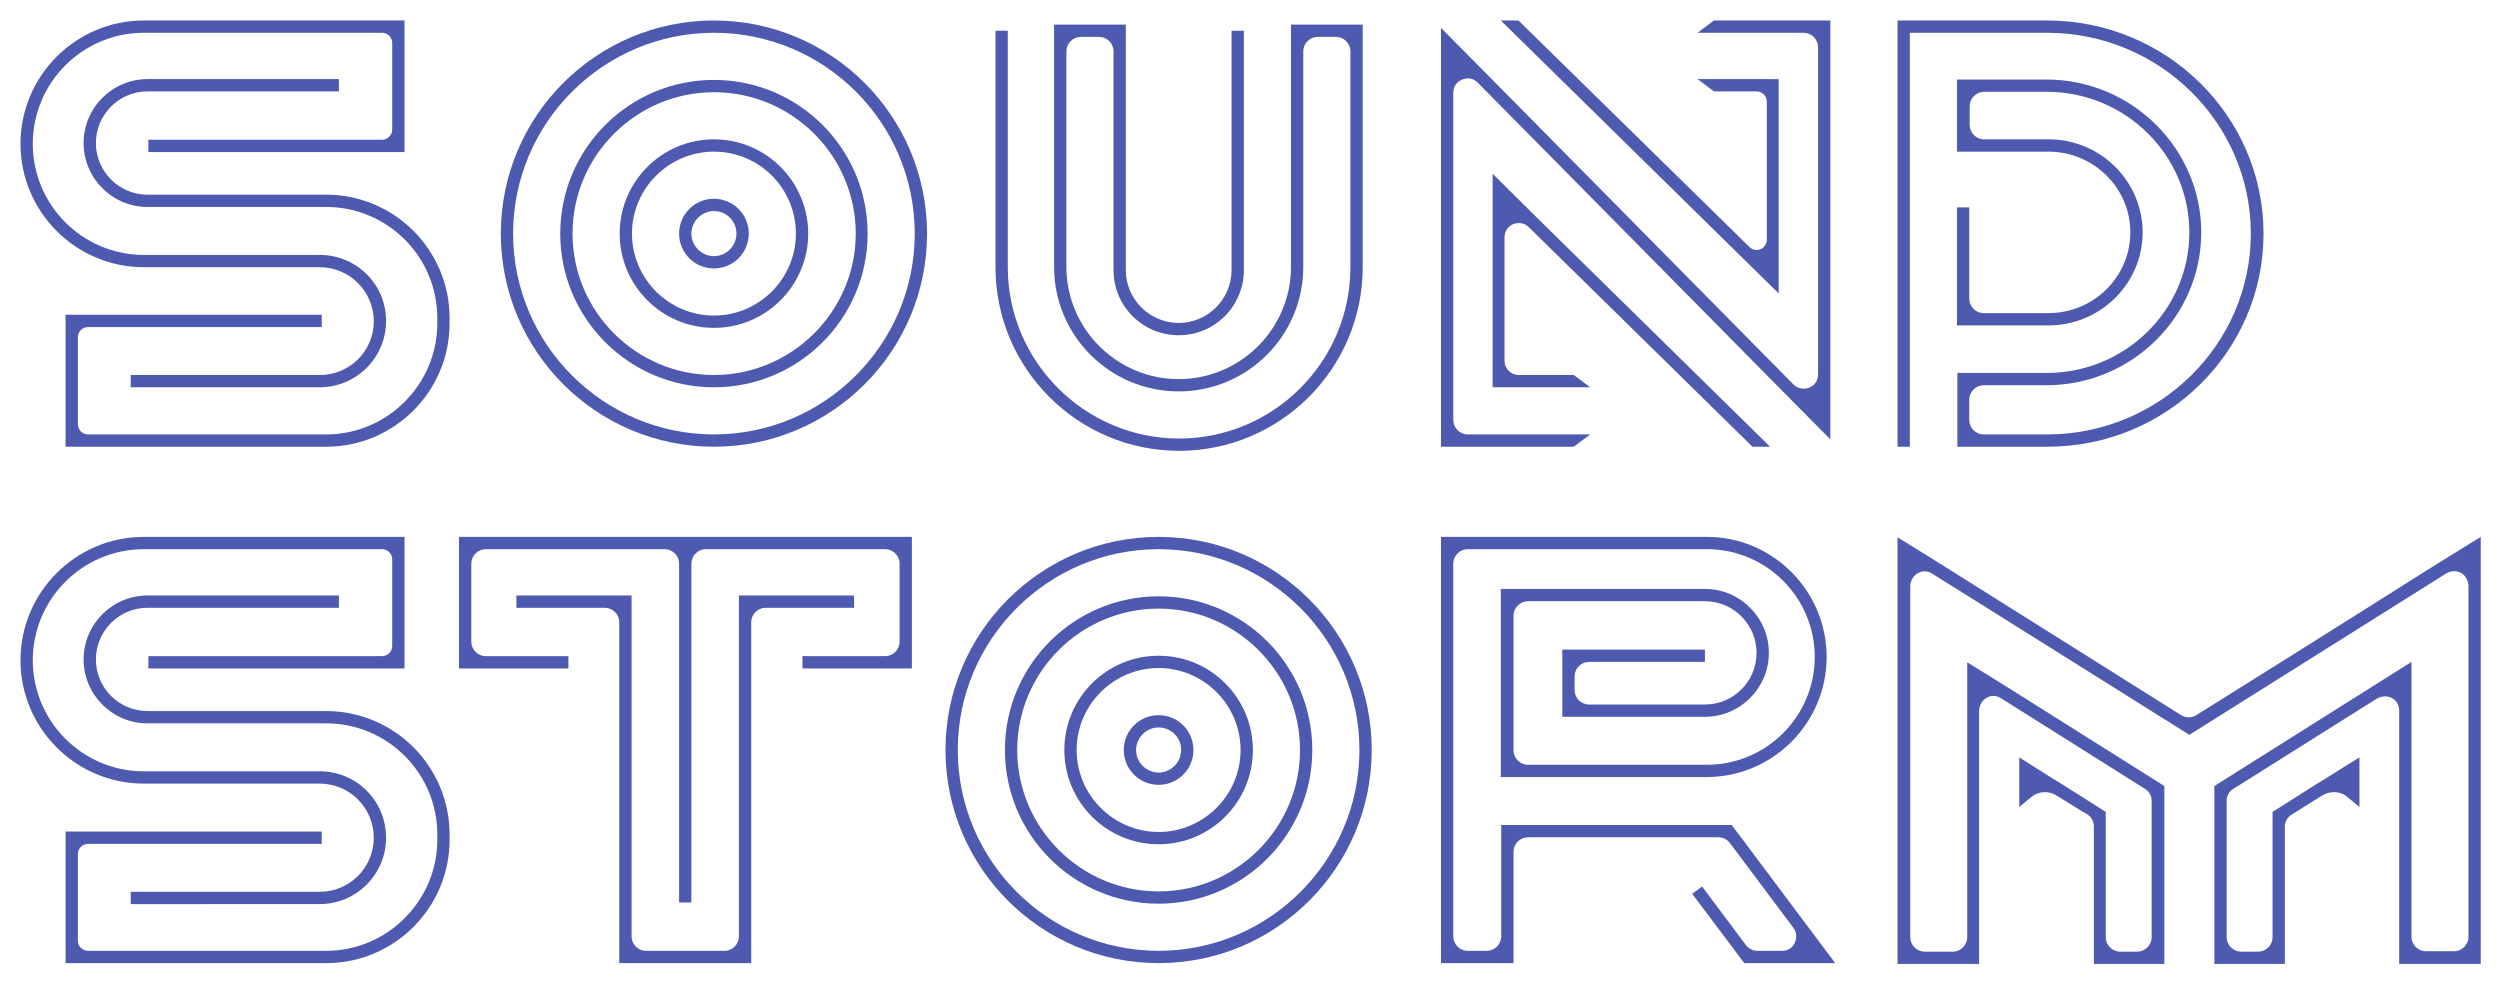 <?xml version="1.0" encoding="utf-8"?>
<!-- Generator: Adobe Illustrator 27.3.1, SVG Export Plug-In . SVG Version: 6.00 Build 0)  -->
<svg version="1.1" id="Layer_1" xmlns="http://www.w3.org/2000/svg" xmlns:xlink="http://www.w3.org/1999/xlink" x="0px" y="0px"
	 viewBox="0 0 610 240" style="enable-background:new 0 0 610 240;" xml:space="preserve">
<style type="text/css">
	.st0{display:none;}
	.st1{fill:#4E59B0;}
</style>
<path class="st0" d="M461.2-146.3L461.2-146.3l-14.8-18.1l0,0l-2-2.4h-3.1h-52.1h-6.5v6.5v18.1c0,1.9-1.6,3.5-3.5,3.5h-4.7
	c-1.9,0-3.5-1.6-3.5-3.5v-91c0-1.9,1.6-3.5,3.5-3.5h59.1c15.2,0,27.5,12.3,27.5,27.5s-12.3,27.5-27.5,27.5h-44.4
	c-1.9,0-3.5-1.6-3.5-3.5v-33.2c0-1.9,1.6-3.5,3.5-3.5h44.9c7.1,0,12.9,5.8,12.9,12.9s-5.8,12.9-12.9,12.9h-29.9
	c-1.9,0-3.5-1.6-3.5-3.5v-4c0-1.9,1.6-3.5,3.5-3.5h30.2v-3h-30.2h-6.5v6.5v4v6.5h6.5h29.9c8.8,0,15.9-7.1,15.9-15.9
	s-7.1-15.9-15.9-15.9h-44.9h-6.5v6.5v33.2v6.5h6.5h44.4c16.8,0,30.5-13.7,30.5-30.5s-13.7-30.5-30.5-30.5h-59.1h-6.5v6.5v91v6.5h6.5
	h4.7h6.5v-6.5v-18.1c0-1.9,1.6-3.5,3.5-3.5h52.1c1.1,0,2,0.5,2.7,1.3l6,7.4l8.8,10.7c0.9,1.1,1,2.5,0.5,3.7s-1.8,2-3.2,2h-4.6
	c-1,0-2-0.5-2.7-1.3l-11.1-13.6H434l12.6,15.5l0,0l1.9,2.4h3.1h4.6h13.7L461.2-146.3z"/>
<g>
	<g id="S_00000044168338645111281400000016973221705369916826_">
		<path class="st1" d="M78,65.2c7.3,0,13.2,5.9,13.2,13.2S85.3,91.5,78,91.5H31.9v3H78h0c8.9,0,16.2-7.2,16.2-16.2
			S86.9,62.2,78,62.2h0H35.1C20.1,62.2,8,50,8,35.1S20.1,8,35.1,8h58.1c1.4,0,2.5,1.1,2.5,2.5v21.1c0,1.4-1.1,2.5-2.5,2.5h-57v3h57
			h5.5v-5.5V10.5V5h-5.5H35.1C18.5,5,5,18.5,5,35.1s13.5,30.1,30.1,30.1H78z"/>
		<path class="st1" d="M79.6,47.5H36c-7,0-12.6-5.7-12.6-12.6S29,22.3,36,22.3h46.7v-3H36h0c-8.6,0-15.6,7-15.6,15.6
			s7,15.6,15.6,15.6h0h43.6c14.9,0,27.1,12.1,27.1,27.1v1.3c0,14.9-12.2,27.1-27.1,27.1H21.5c-1.4,0-2.5-1.1-2.5-2.5V82.3
			c0-1.4,1.1-2.5,2.5-2.5h57v-3h-57H16v5.5v21.2v5.5h5.5h58.1c16.6,0,30.1-13.5,30.1-30.1v-1.3C109.7,61,96.2,47.5,79.6,47.5z"/>
	</g>
	<g id="O_00000112630329428277847330000016232267286911423121_">
		<path class="st1" d="M174.2,65.5c-4.7,0-8.5-3.8-8.5-8.5s3.8-8.5,8.5-8.5s8.5,3.8,8.5,8.5S178.9,65.5,174.2,65.5z M174.2,51.5
			c-3,0-5.5,2.5-5.5,5.5s2.5,5.5,5.5,5.5s5.5-2.5,5.5-5.5S177.3,51.5,174.2,51.5z"/>
		<path class="st1" d="M174.2,80c-12.7,0-23-10.3-23-23s10.3-23,23-23s23,10.3,23,23S186.9,80,174.2,80z M174.2,37c-11,0-20,9-20,20
			s9,20,20,20s20-9,20-20S185.3,37,174.2,37z"/>
		<path class="st1" d="M174.2,94.5c-20.7,0-37.5-16.8-37.5-37.5s16.8-37.5,37.5-37.5s37.5,16.8,37.5,37.5S194.9,94.5,174.2,94.5z
			 M174.2,22.5c-19,0-34.5,15.5-34.5,34.5s15.5,34.5,34.5,34.5S208.8,76,208.8,57S193.3,22.5,174.2,22.5z"/>
		<path class="st1" d="M174.2,109c-28.7,0-52-23.3-52-52s23.3-52,52-52s52,23.3,52,52S202.9,109,174.2,109z M174.2,8
			c-27,0-49,22-49,49s22,49,49,49s49-22,49-49S201.3,8,174.2,8z"/>
	</g>
	<path id="U_00000176037787509231760120000013185197344156926888_" class="st1" d="M326,6h-4.5h-6.5v6.5v52.6
		c0,15.1-12.3,27.4-27.4,27.4s-27.4-12.3-27.4-27.4V12.5c0-1.9,1.6-3.5,3.5-3.5h4.5c1.9,0,3.5,1.6,3.5,3.5v53.4
		c0,8.8,7.1,15.9,15.9,15.9s15.9-7.1,15.9-15.9V7.5h-3v58.4c0,7.1-5.8,12.9-12.9,12.9s-12.9-5.8-12.9-12.9V12.5V6h-6.5h-4.5h-6.5
		v6.5v52.6c0,16.8,13.6,30.4,30.4,30.4s30.4-13.6,30.4-30.4V12.5c0-1.9,1.6-3.5,3.5-3.5h4.5c1.9,0,3.5,1.6,3.5,3.5v52.7
		c0,23.1-18.8,41.8-41.8,41.8s-41.8-18.8-41.8-41.8V7.5h-3v57.7c0,24.7,20.1,44.8,44.8,44.8c24.7,0,44.8-20.1,44.8-44.8V12.5V6H326z
		"/>
	<g id="N_00000157291100699033637910000006760002349738498494_">
		<path class="st1" d="M440.1,5h-21.9l-4,3h25.9c1.9,0,3.5,1.6,3.5,3.5v79.9c0,1.7-1.1,2.8-2.2,3.2c-1,0.4-2.6,0.4-3.8-0.8
			l-74.9-75.8l0,0L351.6,6.8v15.8v79.9v6.5h6.5h25.9l4-3h-29.9c-1.9,0-3.5-1.6-3.5-3.5V22.6c0-1.7,1.1-2.8,2.2-3.2
			c1-0.4,2.6-0.5,3.8,0.8l74.9,75.8l0,0l11.1,11.2V91.4V11.5V5H440.1z"/>
		<path class="st1" d="M428.6,19.3h-14.4l4,3h10.4c1.4,0,2.5,1.1,2.5,2.5v33.7c0,1-0.6,1.9-1.5,2.3c-1,0.4-2,0.2-2.7-0.5L370.5,5
			h-4.3l67.8,66.6V58.5V24.8v-5.5H428.6z"/>
		<path class="st1" d="M367.1,88V57.9c0-1.7,1.1-2.8,2.1-3.2s2.6-0.5,3.8,0.7l54.6,53.6h4.3l-56.7-55.7l0,0l-11-10.9v15.5V88v6.5
			h6.5H388l-4-3h-13.4C368.6,91.5,367.1,89.9,367.1,88z"/>
	</g>
	<path id="D_00000144338536660374554310000012924009394269767612_" class="st1" d="M499.5,5H463v104h3V8h33.5
		c27.4,0,49.7,22,49.7,49s-22.3,49-49.7,49h-15.5c-1.9,0-3.5-1.6-3.5-3.5v-5c0-1.9,1.6-3.5,3.5-3.5h15.3c20.8,0,37.8-16.7,37.8-37.3
		c0-20.5-17-37.3-37.8-37.3h-15.3h-6.5v6.5v4.6V37h6.5h15.8c11,0,20,8.8,20,19.7s-9,19.7-20,19.7h-15.8c-1.9,0-3.5-1.6-3.5-3.5V50.6
		h-3v22.3v6.5h6.5h15.8c12.7,0,23-10.2,23-22.7S512.5,34,499.9,34h-15.8c-1.9,0-3.5-1.6-3.5-3.5v-4.6c0-1.9,1.6-3.5,3.5-3.5h15.3
		c19.2,0,34.8,15.4,34.8,34.3S518.6,91,499.4,91h-15.3h-6.5v6.5v5v6.5h6.5h15.5c29.1,0,52.7-23.3,52.7-52S528.6,5,499.5,5z"/>
	<g id="S_00000128457006642798679390000015291577090501883547_">
		<path class="st1" d="M78,191.2c7.3,0,13.2,5.9,13.2,13.2s-5.9,13.2-13.2,13.2H31.9v3H78h0c8.9,0,16.2-7.2,16.2-16.2
			s-7.2-16.2-16.2-16.2h0H35.1C20.1,188.2,8,176,8,161.1S20.1,134,35.1,134h58.1c1.4,0,2.5,1.1,2.5,2.5v21.1c0,1.4-1.1,2.5-2.5,2.5
			h-57v3h57h5.5v-5.5v-21.1V131h-5.5H35.1C18.5,131,5,144.5,5,161.1s13.5,30.1,30.1,30.1H78z"/>
		<path class="st1" d="M79.6,173.5H36c-7,0-12.6-5.7-12.6-12.6S29,148.3,36,148.3h46.7v-3H36h0c-8.6,0-15.6,7-15.6,15.6
			s7,15.6,15.6,15.6h0h43.6c14.9,0,27.1,12.1,27.1,27.1v1.3c0,14.9-12.2,27.1-27.1,27.1H21.5c-1.4,0-2.5-1.1-2.5-2.5v-21.1
			c0-1.4,1.1-2.5,2.5-2.5h57v-3h-57H16v5.5v21.1v5.5h5.5h58.1c16.6,0,30.1-13.5,30.1-30.1v-1.3C109.7,187,96.2,173.5,79.6,173.5z"/>
	</g>
	<g id="T_00000072268044024648253410000010806342796340188094_">
		<path class="st1" d="M221,131h-5h-43.7h-10h-43.7h-5H112v6.5v19.1v6.5h6.5h20.2v-3h-20.2c-1.9,0-3.5-1.6-3.5-3.5v-19.1
			c0-1.9,1.6-3.5,3.5-3.5h43.7c1.9,0,3.5,1.6,3.5,3.5v82.7h3v-82.7c0-1.9,1.6-3.5,3.5-3.5H216c1.9,0,3.5,1.6,3.5,3.5v19.1
			c0,1.9-1.6,3.5-3.5,3.5h-20.2v3H216h6.5v-6.5v-19.1V131H221z"/>
		<path class="st1" d="M208.4,145.3h-21.6h-6.5v6.5v76.7c0,1.9-1.6,3.5-3.5,3.5h-19.2c-1.9,0-3.5-1.6-3.5-3.5v-76.7v-6.5h-6.5h-21.6
			v3h21.6c1.9,0,3.5,1.6,3.5,3.5v76.7v6.5h6.5h19.2h6.5v-6.5v-76.7c0-1.9,1.6-3.5,3.5-3.5h21.6V145.3z"/>
	</g>
	<g id="O_00000108295737428736613370000013956081672579200425_">
		<path class="st1" d="M282.7,191.5c-4.7,0-8.5-3.8-8.5-8.5s3.8-8.5,8.5-8.5s8.5,3.8,8.5,8.5S287.4,191.5,282.7,191.5z M282.7,177.5
			c-3,0-5.5,2.5-5.5,5.5s2.5,5.5,5.5,5.5s5.5-2.5,5.5-5.5S285.8,177.5,282.7,177.5z"/>
		<path class="st1" d="M282.7,206c-12.7,0-23-10.3-23-23s10.3-23,23-23s23,10.3,23,23S295.4,206,282.7,206z M282.7,163
			c-11,0-20,9-20,20s9,20,20,20s20-9,20-20S293.7,163,282.7,163z"/>
		<path class="st1" d="M282.7,220.5c-20.7,0-37.5-16.8-37.5-37.5s16.8-37.5,37.5-37.5s37.5,16.8,37.5,37.5S303.4,220.5,282.7,220.5z
			 M282.7,148.5c-19,0-34.5,15.5-34.5,34.5s15.5,34.5,34.5,34.5s34.5-15.5,34.5-34.5S301.7,148.5,282.7,148.5z"/>
		<path class="st1" d="M282.7,235c-28.7,0-52-23.3-52-52s23.3-52,52-52s52,23.3,52,52S311.4,235,282.7,235z M282.7,134
			c-27,0-49,22-49,49s22,49,49,49s49-22,49-49S309.7,134,282.7,134z"/>
	</g>
	<path id="R" class="st1" d="M440,224.6L440,224.6l-15.5-20.7l0,0l-2-2.6h-3.2h-46.5h-6.5v6.5v20.7c0,1.9-1.6,3.5-3.5,3.5h-4.7
		c-1.9,0-3.5-1.6-3.5-3.5v-91c0-1.9,1.6-3.5,3.5-3.5h58.4c14.5,0,26.3,11.8,26.3,26.3s-11.8,26.3-26.3,26.3h-43.7
		c-1.9,0-3.5-1.6-3.5-3.5v-32.9c0-1.9,1.6-3.5,3.5-3.5H416c7,0,12.6,5.7,12.6,12.6c0,7-5.7,12.6-12.6,12.6h-28.3
		c-1.9,0-3.5-1.6-3.5-3.5v-3.4c0-1.9,1.6-3.5,3.5-3.5H416v-3h-28.3h-6.5v6.5v3.4v6.5h6.5H416c8.6,0,15.6-7,15.6-15.6
		s-7-15.6-15.6-15.6h-43.3h-6.5v6.5v32.9v6.5h6.5h43.7c16.2,0,29.3-13.2,29.3-29.3S432.6,131,416.5,131h-58.4h-6.5v6.5v91v6.5h6.5
		h4.7h6.5v-6.5v-20.7c0-1.9,1.6-3.5,3.5-3.5h46.5c1.1,0,2.1,0.5,2.8,1.4l15.5,20.7c0.8,1.1,0.9,2.4,0.3,3.7s-1.8,1.9-3.1,1.9h-6
		c-1.1,0-2.1-0.5-2.8-1.4l-10.7-14.3l-2.4,1.8l12.7,16.9h3.2h6h13L440,224.6z"/>
	<path id="M_00000034778525590275067640000008321205683280783768_" class="st1" d="M595.1,137.3
		C595.1,137.3,595.1,137.3,595.1,137.3l-29.2,18.4l-30,18.8c-1.1,0.7-2.6,0.7-3.7,0L473,137.3c0,0,0,0,0,0l-10-6.2v11.8v85.8v6.5
		h6.5h6.9h6.5v-6.5v-55.2c0-1.2,0.6-2.4,1.6-3.1c1.2-0.8,2.6-0.8,3.8,0l35.1,22.1c1,0.6,1.6,1.7,1.6,2.9v33.3c0,1.9-1.6,3.5-3.5,3.5
		h-4.2c-1.9,0-3.5-1.6-3.5-3.5v-27v-3.6l-10.9-6.9l-2-1.2l0,0l-8.2-5.2v3.6v8.5l2.9-2.4c1.8-1.5,4.3-1.6,6.2-0.4l5.8,3.6l1.7,1
		c1,0.6,1.6,1.8,1.6,3v27v6.5h6.5h4.2h6.5v-6.5v-33.3v-3.6l-3-1.9l0,0l-35.1-22.1c0,0,0,0,0,0l-10-6.2v11.8v55.3
		c0,1.9-1.6,3.5-3.5,3.5h-6.9c-1.9,0-3.5-1.6-3.5-3.5v-85.6c0-1.2,0.6-2.4,1.6-3.1c1.2-0.8,2.6-0.8,3.8,0l20.6,12.9l38.6,24.2
		c0,0,0,0,0,0l3.5,2.2l3.5-2.2c0,0,0,0,0,0l59.2-37.2c1.2-0.7,2.6-0.7,3.8,0c1,0.7,1.6,1.9,1.6,3.1v85.6c0,1.9-1.6,3.5-3.5,3.5h-6.9
		c-1.9,0-3.5-1.6-3.5-3.5v-55.3v-11.8l-10,6.3l0,0l-35.1,22.1l0,0l-3,1.9v3.6v33.3v6.5h6.5h4.2h6.5v-6.5v-27c0-1.2,0.6-2.3,1.6-2.9
		l7.5-4.7v0c2-1.2,4.5-1.1,6.2,0.4l2.9,2.4v-8.5v-3.6l0,0l-4.2,2.6l-4.1,2.6l0,0l-2,1.2l0,0l-7.9,5c0,0,0,0,0,0l-3,1.9v3.6v27
		c0,1.9-1.6,3.5-3.5,3.5h-4.2c-1.9,0-3.5-1.6-3.5-3.5v-33.3c0-1.2,0.6-2.3,1.6-2.9l28.3-17.8l6.7-4.2c1-0.6,2.3-0.8,3.5-0.3
		c1.3,0.6,2,1.8,2,3.2v55.3v6.5h6.5h6.9h6.5v-6.5v-85.8V131L595.1,137.3z"/>
</g>
</svg>

